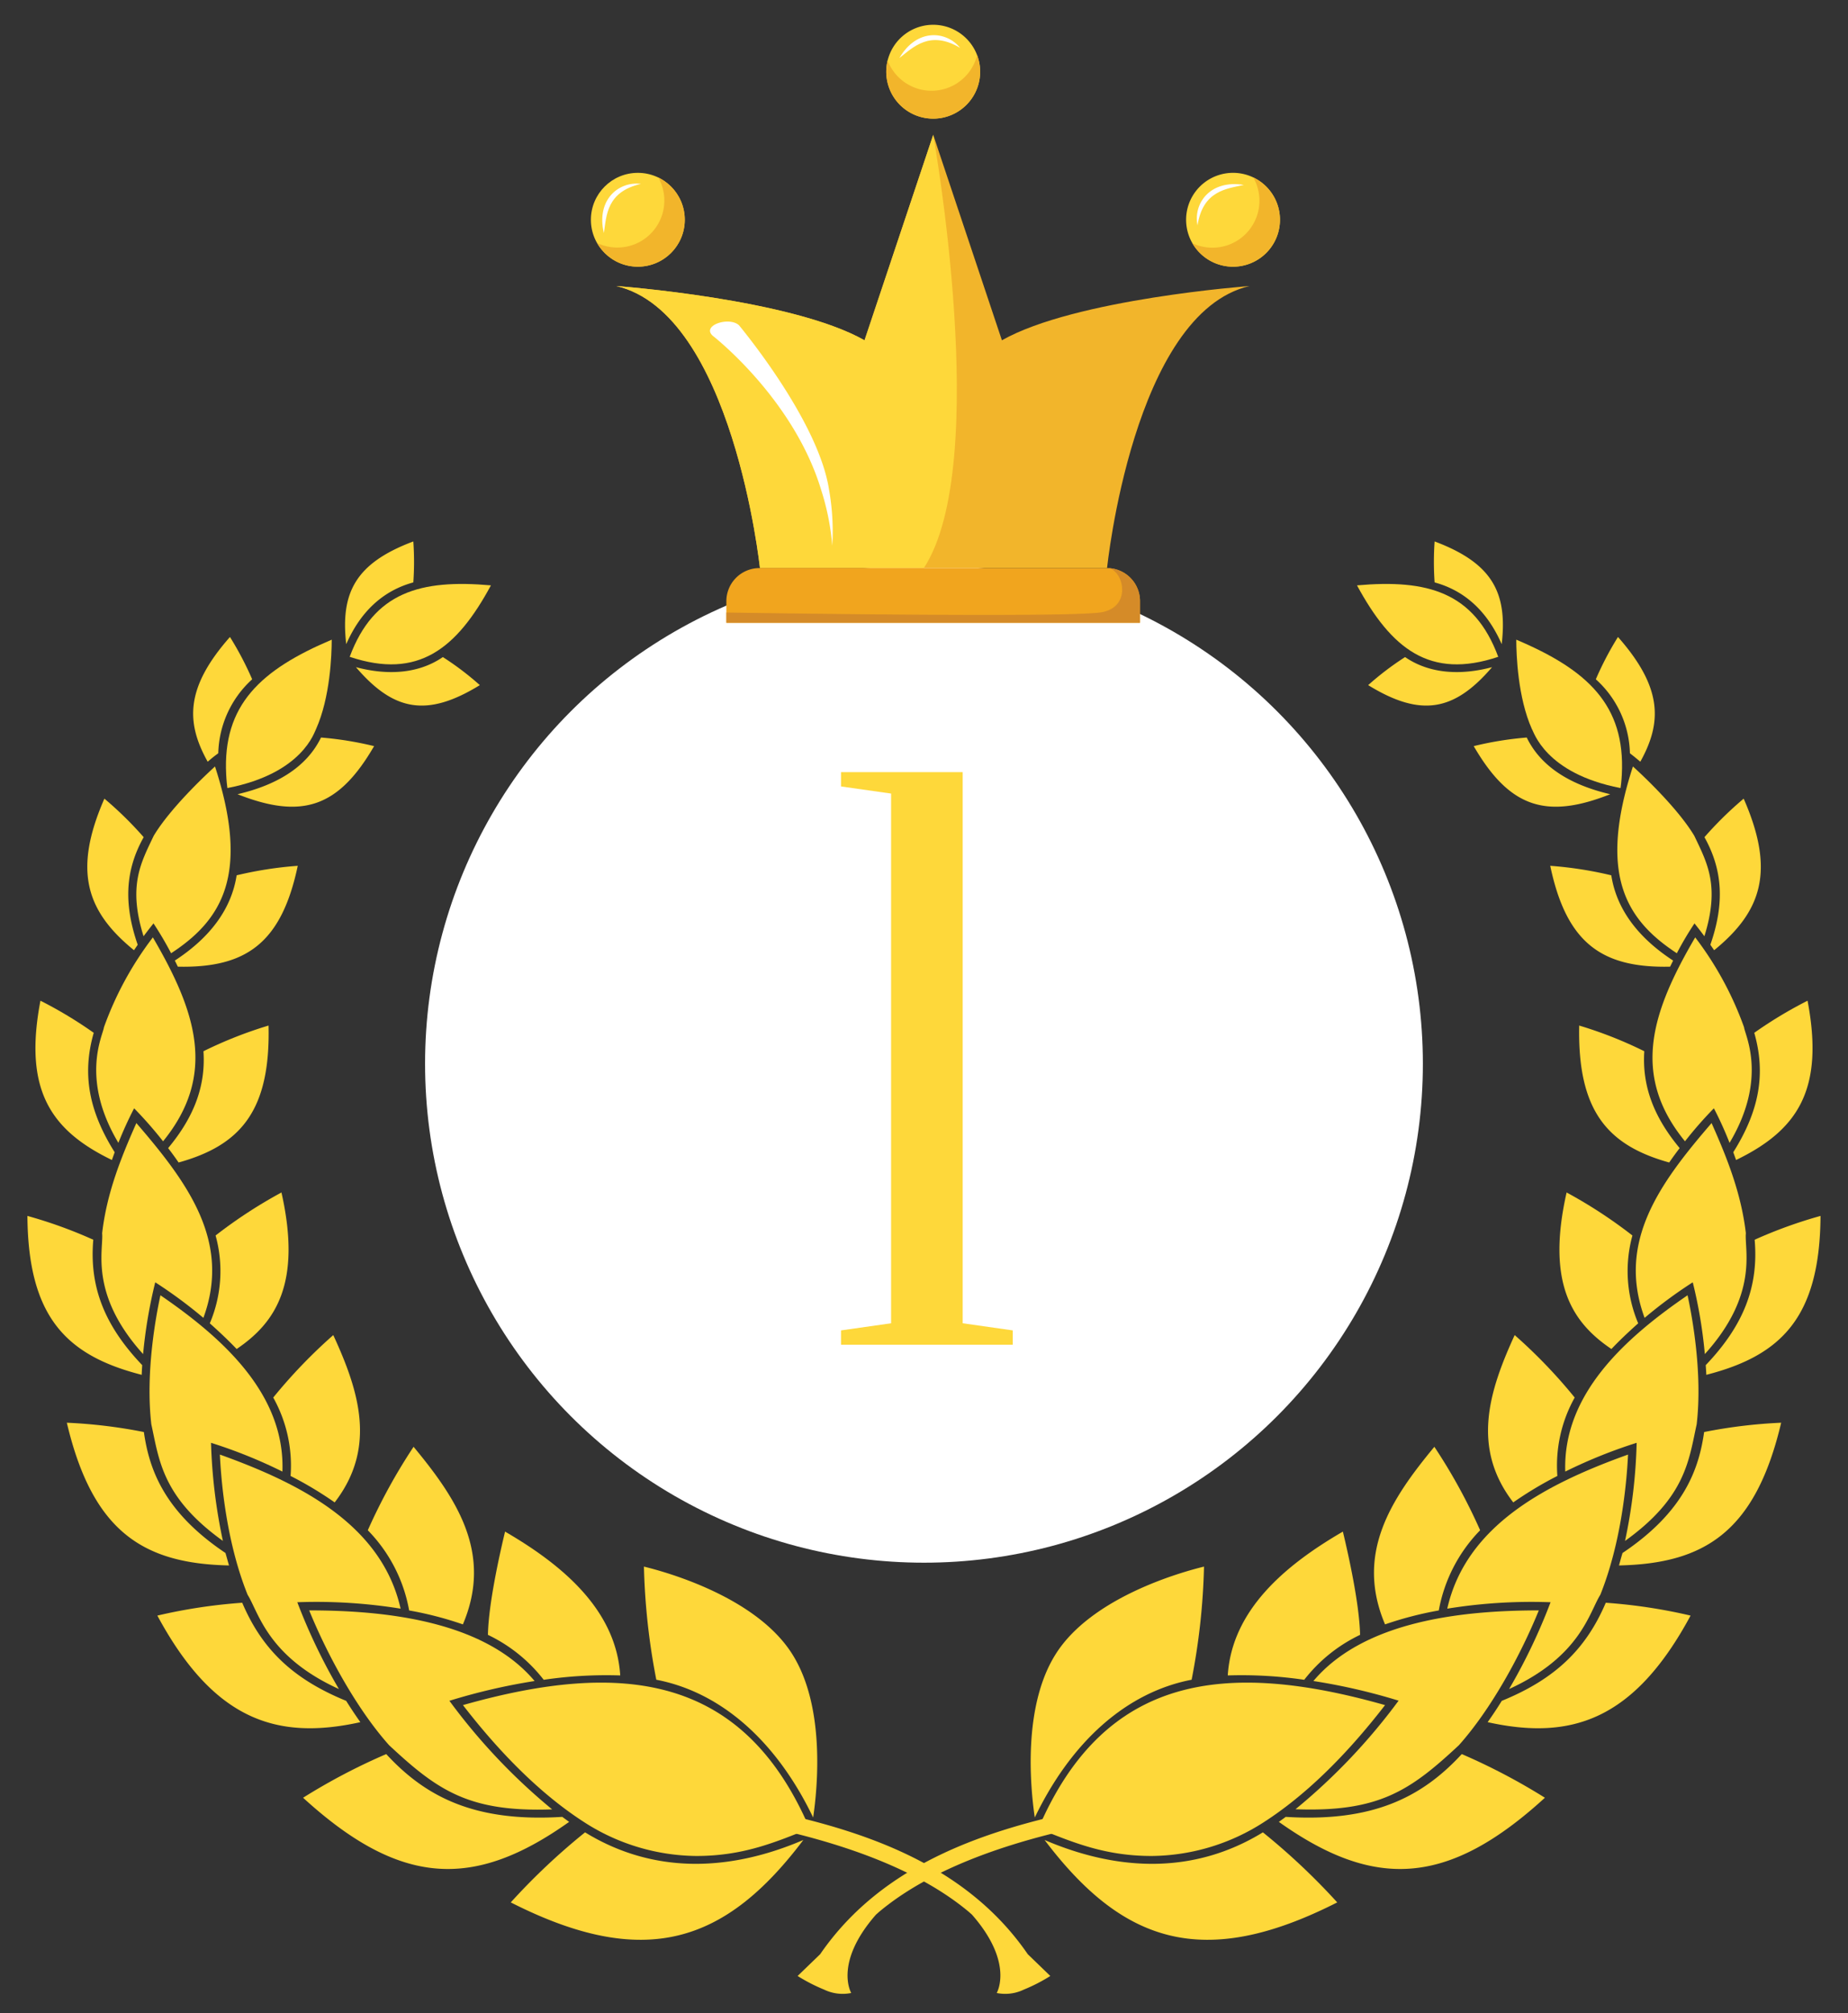 <svg id="Layer_1" data-name="Layer 1" xmlns="http://www.w3.org/2000/svg" viewBox="0 0 287.85 313.53"><rect x="0" y="0" width="287.85" height="313.53" fill="#333333" stroke="none"/><defs><style>.cls-1{fill:#fff;}.cls-2{fill:#fed83a;}.cls-3{fill:#f2b52b;}.cls-4{fill:#f1a51e;}.cls-5{fill:#d58b28;}</style></defs><circle class="cls-1" cx="143.92" cy="165.68" r="77.71"/><path class="cls-2" d="M233.37,102.3c-3.75-10.11-11.05-12.1-22-11.13C216.7,101,222.67,105.89,233.37,102.3Z"/><path class="cls-2" d="M232.41,103.91c-4.63,1.24-9.6,1.15-13.55-1.57a45.26,45.26,0,0,0-5.75,4.37C221.35,111.78,226.54,110.76,232.41,103.91Z"/><path class="cls-2" d="M233.91,100.33c.92-8-1.42-12.61-10.45-16a45.74,45.74,0,0,0,0,6.38C228.18,92,231.67,95.23,233.91,100.33Z"/><path class="cls-2" d="M252.42,122.74c.16-1.08.19-2,.2-2.11h0c.56-10.85-5.39-16.32-16.44-21,0,2.39.24,9,2.43,13.92h0C238.89,113.87,240.59,120.45,252.42,122.74Z"/><path class="cls-2" d="M250.81,123.7c-6.54-1.53-10.9-4.49-13-8.83a52.63,52.63,0,0,0-8.26,1.34C235.09,125.73,240.77,127.68,250.81,123.7Z"/><path class="cls-2" d="M255.5,118.64c3.37-6.07,3.53-11.49-3.48-19.43a49.31,49.31,0,0,0-3.45,6.59,16,16,0,0,1,5.31,11.52C254.46,117.78,254.75,118,255.5,118.64Z"/><path class="cls-2" d="M261.19,148.47a50.08,50.08,0,0,1,2.75-4.65c.58.74.87,1.1,1.54,2,2.45-7.85.44-11.41-1.57-15.64h0c-2.88-4.82-9.49-10.74-9.56-10.8C248.9,136.18,253.23,143.26,261.19,148.47Z"/><path class="cls-2" d="M260.14,150.56l.47-.95c-5.59-3.65-8.83-8.12-9.63-13.28a59.65,59.65,0,0,0-9.51-1.48C244,146.91,249.52,150.79,260.14,150.56Z"/><path class="cls-2" d="M267,148c7.35-6,9.57-12.27,4.6-23.61a56.91,56.91,0,0,0-6.11,6c2.86,5.13,3.15,10.34.92,16.76Z"/><path class="cls-2" d="M269.4,178c6-10.05,2.39-16.78,2.26-18h0a51.74,51.74,0,0,0-7.61-14c-6.78,11.59-10.05,21.42-1.59,31.76a60.78,60.78,0,0,1,4.5-5.14A56.13,56.13,0,0,1,269.4,178Z"/><path class="cls-2" d="M260,181.06c.54-.79,1.09-1.54,1.63-2.24-4.1-4.93-5.86-9.75-5.51-15.09a65,65,0,0,0-10.14-4C245.71,173,250.37,178.38,260,181.06Z"/><path class="cls-2" d="M270.42,180.67c9.65-4.68,13.75-11,11.13-24.81a66.62,66.62,0,0,0-8.3,5c1.82,6.36.8,12.12-3.27,18.6C270.13,179.88,270.27,180.27,270.42,180.67Z"/><path class="cls-2" d="M265.55,210.9c8.43-9.33,6.14-16.24,6.39-18.83h0c-.73-6.21-2.89-11.65-5.34-17.15-8.11,9.4-14.78,18.54-10.43,30.34a71.34,71.34,0,0,1,7.5-5.54A74,74,0,0,1,265.55,210.9Z"/><path class="cls-2" d="M251,210.11c1.23-1.3,2.6-2.6,4.17-4a20.94,20.94,0,0,1-.9-13.68,74.17,74.17,0,0,0-10.25-6.7C240.79,200,245,206.06,251,210.11Z"/><path class="cls-2" d="M265.78,214.13c11.72-3,17.69-9,17.79-24.75a71.87,71.87,0,0,0-10.26,3.71c.64,7.31-1.73,13.36-7.62,19.53C265.72,213.11,265.76,213.58,265.78,214.13Z"/><path class="cls-2" d="M253.12,240c9.49-6.81,9.94-12.62,11.16-18.17h0c.92-7.9-.67-16.63-1.42-20.09-9.85,6.74-19.45,15.49-19.05,27.46a78.15,78.15,0,0,1,11.12-4.48A82.37,82.37,0,0,1,253.12,240Z"/><path class="cls-2" d="M235.71,234a58.3,58.3,0,0,1,6.87-4.12,21.72,21.72,0,0,1,2.7-12.21,81,81,0,0,0-9.35-9.73C231.87,216.8,229.19,225.54,235.71,234Z"/><path class="cls-2" d="M252.18,243.82c13.29-.29,21.24-5.19,25.26-22.23a79.08,79.08,0,0,0-12,1.45c-.81,5.72-3.07,12.38-12.71,18.84C252.53,242.52,252.36,243.17,252.18,243.82Z"/><path class="cls-2" d="M235.06,263.07c11.13-5.08,12.48-11.92,14.21-14.68h0c3.29-8.19,4.11-17.53,4.32-21.84-12.64,4.53-25.23,11-28.16,24a82.15,82.15,0,0,1,16.09-1A89.71,89.71,0,0,1,235.06,263.07Z"/><path class="cls-2" d="M215.74,253a54.73,54.73,0,0,1,8.37-2.17,24,24,0,0,1,6.44-12.49,87.7,87.7,0,0,0-7.13-13C216.62,233.55,211.08,242,215.74,253Z"/><path class="cls-2" d="M263.33,251.63a83.42,83.42,0,0,0-13.21-2c-3.13,7.34-8,11.93-16.2,15.28-.71,1.15-1.45,2.26-2.2,3.32C244.67,271.09,254.51,268,263.33,251.63Z"/><path class="cls-2" d="M227.24,271.82h0c5.06-5.67,9.64-14.09,12.45-21-12.1,0-27.27,1.69-35.11,11a94.14,94.14,0,0,1,13.27,3.06,94,94,0,0,1-16.06,16.91C214.85,282.28,219.73,278.81,227.24,271.82Z"/><path class="cls-2" d="M203.15,261.63a24.18,24.18,0,0,1,8.7-7c-.1-4.77-1.79-12.38-2.68-16.08-8.9,5.17-17.28,12.16-17.93,22.4A66.93,66.93,0,0,1,203.15,261.63Z"/><path class="cls-2" d="M240.64,280a96.34,96.34,0,0,0-12.95-6.8c-6.28,6.82-14,10.62-27.42,9.78l-1.07.78C214.08,294.34,225.53,293.81,240.64,280Z"/><path class="cls-2" d="M179.4,289.07a32.67,32.67,0,0,0,17.45-5.26l0,0c6.33-4.07,12.68-10.2,18.89-18.24h0c-24.89-7.05-43.7-4.77-54,19.22C167.22,287,172.18,289.07,179.4,289.07Z"/><path class="cls-2" d="M161.18,283.08c5.74-11.93,14.36-19.52,24.43-21.46A103.38,103.38,0,0,0,187.54,244c-3.46.84-17.64,4.76-23.19,13.77C159.31,265.91,160.48,278.31,161.18,283.08Z"/><path class="cls-2" d="M208.29,296.3a103.15,103.15,0,0,0-11.58-10.91c-10.58,6.49-22.38,6.17-34,1.19C174.86,302.65,187.41,306.91,208.29,296.3Z"/><path class="cls-2" d="M127.75,304.37c9.83-14.3,26.24-19.44,41.18-22.54a1.27,1.27,0,0,1,.52,2.49c-17.21,3.56-26.78,8.7-32.38,13.34-.22.18-.41.36-.62.54-6.63,7.55-3.86,12.21-3.86,12.21a6.65,6.65,0,0,1-4.23-.53,26.82,26.82,0,0,1-4.12-2.12Z"/><path class="cls-2" d="M54.47,102.3c3.76-10.11,11.06-12.1,22-11.13C71.15,101,65.18,105.89,54.47,102.3Z"/><path class="cls-2" d="M55.44,103.91c4.63,1.24,9.59,1.15,13.54-1.57a45.52,45.52,0,0,1,5.76,4.37C66.49,111.78,61.31,110.76,55.44,103.91Z"/><path class="cls-2" d="M53.93,100.33c-.91-8,1.42-12.61,10.45-16a45.4,45.4,0,0,1,0,6.38C59.67,92,56.17,95.23,53.93,100.33Z"/><path class="cls-2" d="M35.42,122.74c-.15-1.08-.18-2-.19-2.11h0c-.56-10.85,5.39-16.32,16.44-21,0,2.39-.24,9-2.44,13.92h0C49,113.87,47.26,120.45,35.42,122.74Z"/><path class="cls-2" d="M37,123.7c6.54-1.53,10.9-4.49,13-8.83a53,53,0,0,1,8.27,1.34C52.75,125.73,47.07,127.68,37,123.7Z"/><path class="cls-2" d="M32.35,118.64c-3.38-6.07-3.54-11.49,3.47-19.43a50.3,50.3,0,0,1,3.46,6.59A16.07,16.07,0,0,0,34,117.32C33.38,117.78,33.09,118,32.35,118.64Z"/><path class="cls-2" d="M26.65,148.47a53.11,53.11,0,0,0-2.74-4.65c-.59.74-.87,1.1-1.55,2-2.45-7.85-.43-11.41,1.58-15.64h0c2.88-4.82,9.49-10.74,9.55-10.8C38.94,136.18,34.62,143.26,26.65,148.47Z"/><path class="cls-2" d="M27.7,150.56c-.16-.33-.31-.64-.47-.95,5.6-3.65,8.83-8.12,9.63-13.28a59.57,59.57,0,0,1,9.52-1.48C43.83,146.91,38.32,150.79,27.7,150.56Z"/><path class="cls-2" d="M20.87,148c-7.35-6-9.57-12.27-4.61-23.61a56.77,56.77,0,0,1,6.12,6c-2.87,5.13-3.15,10.34-.93,16.76Z"/><path class="cls-2" d="M18.44,178c-6-10.05-2.39-16.78-2.25-18h0a51.79,51.79,0,0,1,7.62-14c6.77,11.59,10,21.42,1.59,31.76a62.41,62.41,0,0,0-4.51-5.14A58.78,58.78,0,0,0,18.44,178Z"/><path class="cls-2" d="M27.82,181.06c-.54-.79-1.09-1.54-1.63-2.24,4.1-4.93,5.86-9.75,5.5-15.09a65.75,65.75,0,0,1,10.14-4C42.14,173,37.47,178.38,27.82,181.06Z"/><path class="cls-2" d="M17.43,180.67C7.78,176,3.67,169.65,6.3,155.86a66.62,66.62,0,0,1,8.3,5c-1.82,6.36-.81,12.12,3.26,18.6C17.72,179.88,17.57,180.27,17.43,180.67Z"/><path class="cls-2" d="M22.29,210.9c-8.42-9.33-6.14-16.24-6.38-18.83h0c.72-6.21,2.89-11.65,5.33-17.15,8.11,9.4,14.78,18.54,10.44,30.34a72.4,72.4,0,0,0-7.5-5.54A75.38,75.38,0,0,0,22.29,210.9Z"/><path class="cls-2" d="M36.86,210.11c-1.24-1.3-2.61-2.6-4.18-4a20.81,20.81,0,0,0,.9-13.68,74.11,74.11,0,0,1,10.26-6.7C47.05,200,42.84,206.06,36.86,210.11Z"/><path class="cls-2" d="M22.07,214.13c-11.73-3-17.69-9-17.8-24.75a71.44,71.44,0,0,1,10.26,3.71c-.63,7.31,1.73,13.36,7.62,19.53C22.12,213.11,22.09,213.58,22.07,214.13Z"/><path class="cls-2" d="M34.72,240c-9.48-6.81-9.93-12.62-11.15-18.17h0c-.92-7.9.67-16.63,1.42-20.09,9.85,6.74,19.44,15.49,19,27.46a77.21,77.21,0,0,0-11.12-4.48A84.1,84.1,0,0,0,34.72,240Z"/><path class="cls-2" d="M52.13,234a57.5,57.5,0,0,0-6.87-4.12,21.72,21.72,0,0,0-2.7-12.21,81.84,81.84,0,0,1,9.35-9.73C56,216.8,58.66,225.54,52.13,234Z"/><path class="cls-2" d="M35.67,243.82c-13.29-.29-21.24-5.19-25.26-22.23a79,79,0,0,1,12,1.45c.82,5.72,3.07,12.38,12.71,18.84C35.31,242.52,35.48,243.17,35.67,243.82Z"/><path class="cls-2" d="M52.79,263.07C41.66,258,40.3,251.15,38.57,248.39h0c-3.3-8.19-4.12-17.53-4.32-21.84,12.64,4.53,25.22,11,28.15,24a82.13,82.13,0,0,0-16.09-1A89.74,89.74,0,0,0,52.79,263.07Z"/><path class="cls-2" d="M72.1,253a54.73,54.73,0,0,0-8.37-2.17,23.84,23.84,0,0,0-6.44-12.49,88.65,88.65,0,0,1,7.13-13C71.23,233.55,76.77,242,72.1,253Z"/><path class="cls-2" d="M24.51,251.63a83.74,83.74,0,0,1,13.22-2c3.12,7.34,8,11.93,16.19,15.28.72,1.15,1.46,2.26,2.21,3.32C43.18,271.09,33.34,268,24.51,251.63Z"/><path class="cls-2" d="M60.61,271.82h0c-5.06-5.67-9.63-14.09-12.45-21,12.11,0,27.28,1.69,35.11,11A94.78,94.78,0,0,0,70,264.9,93.69,93.69,0,0,0,86,281.81C73,282.28,68.11,278.81,60.61,271.82Z"/><path class="cls-2" d="M84.69,261.63a24.15,24.15,0,0,0-8.69-7c.09-4.77,1.78-12.38,2.67-16.08,8.9,5.17,17.29,12.16,17.94,22.4A67,67,0,0,0,84.69,261.63Z"/><path class="cls-2" d="M47.21,280a95,95,0,0,1,12.95-6.8c6.27,6.82,14,10.62,27.42,9.78l1.07.78C73.76,294.34,62.32,293.81,47.21,280Z"/><path class="cls-2" d="M108.44,289.07A32.71,32.71,0,0,1,91,283.81v0c-6.33-4.07-12.68-10.2-18.89-18.24h0c24.9-7.05,43.7-4.77,54,19.22C120.63,287,115.67,289.07,108.44,289.07Z"/><path class="cls-2" d="M126.66,283.08c-5.73-11.93-14.36-19.52-24.43-21.46A104.45,104.45,0,0,1,100.3,244c3.47.84,17.64,4.76,23.19,13.77C128.53,265.91,127.36,278.31,126.66,283.08Z"/><path class="cls-2" d="M79.56,296.3a101.88,101.88,0,0,1,11.57-10.91c10.58,6.49,22.38,6.17,34,1.19C113,302.65,100.44,306.91,79.56,296.3Z"/><path class="cls-2" d="M160.09,304.37c-9.82-14.3-26.24-19.44-41.18-22.54a1.27,1.27,0,0,0-.51,2.49c17.2,3.56,26.77,8.7,32.37,13.34.22.18.41.36.62.54,6.63,7.55,3.86,12.21,3.86,12.21a6.65,6.65,0,0,0,4.23-.53,26.22,26.22,0,0,0,4.12-2.12Z"/><path class="cls-2" d="M131,209.44v-2.23l7.8-1.11V123.6l-7.8-1.11v-2.23h18.95V206.1l7.8,1.11v2.23Z"/><path class="cls-3" d="M156.06,53c-10.58-31.65-10.7-32-10.7-32s-.13.37-10.7,32C123.26,46.54,96,44.55,96,44.55c18.15,4.24,22.37,43.93,22.37,43.93h54.07s4.05-39.69,22.19-43.93C194.67,44.55,167.46,46.54,156.06,53Z"/><path class="cls-2" d="M145.36,21h0s-.17.5-10.7,32C123.26,46.54,96,44.55,96,44.55c18.15,4.24,22.37,43.93,22.37,43.93H143.9C154.54,72.21,145.36,21,145.36,21Z"/><path class="cls-1" d="M129.12,76.18c-1.72-10.87-14-25.48-14-25.51-1.52-1.42-5.88,0-4.11,1.62,0,0,12.58,9.74,16.89,24a38.79,38.79,0,0,1,1.74,8.7A37.75,37.75,0,0,0,129.12,76.18Z"/><circle class="cls-2" cx="99.35" cy="34.23" r="7.31"/><path class="cls-3" d="M102.54,27.65A7.32,7.32,0,0,1,93,37.84a7.31,7.31,0,1,0,9.55-10.19Z"/><path class="cls-1" d="M99.83,28.64c-5.34,1.23-5.36,4.91-5.77,7.66C92.82,31.05,96.44,28.2,99.83,28.64Z"/><path class="cls-2" d="M150.66,16.2a7.31,7.31,0,1,1-.27-10.33A7.3,7.3,0,0,1,150.66,16.2Z"/><path class="cls-3" d="M152.2,8.6a7.32,7.32,0,0,1-13.94.82A7.31,7.31,0,1,0,152.2,8.6Z"/><path class="cls-1" d="M149.55,7.45c-4.72-2.78-7.26-.13-9.46,1.59C142.8,4.37,147.39,4.79,149.55,7.45Z"/><path class="cls-2" d="M192.59,41.52a7.31,7.31,0,1,0-7.82-6.77A7.31,7.31,0,0,0,192.59,41.52Z"/><path class="cls-3" d="M185.73,37.88a7.32,7.32,0,0,0,9.48-10.25,7.31,7.31,0,1,1-9.48,10.25Z"/><path class="cls-1" d="M186.53,35.1c.84-5.41,4.5-5.69,7.22-6.3C188.43,27.94,185.84,31.75,186.53,35.1Z"/><path class="cls-4" d="M172.42,88.48H118.29a5.16,5.16,0,0,0-5.15,5.15V97h64.43v-3.4A5.15,5.15,0,0,0,172.42,88.48Z"/><path class="cls-5" d="M177.57,93.63a5.15,5.15,0,0,0-5.15-5.15c2.43,0,4.08,5.85-.67,6.85-4,.84-45.25.27-58.61.07V97h64.43Z"/></svg>